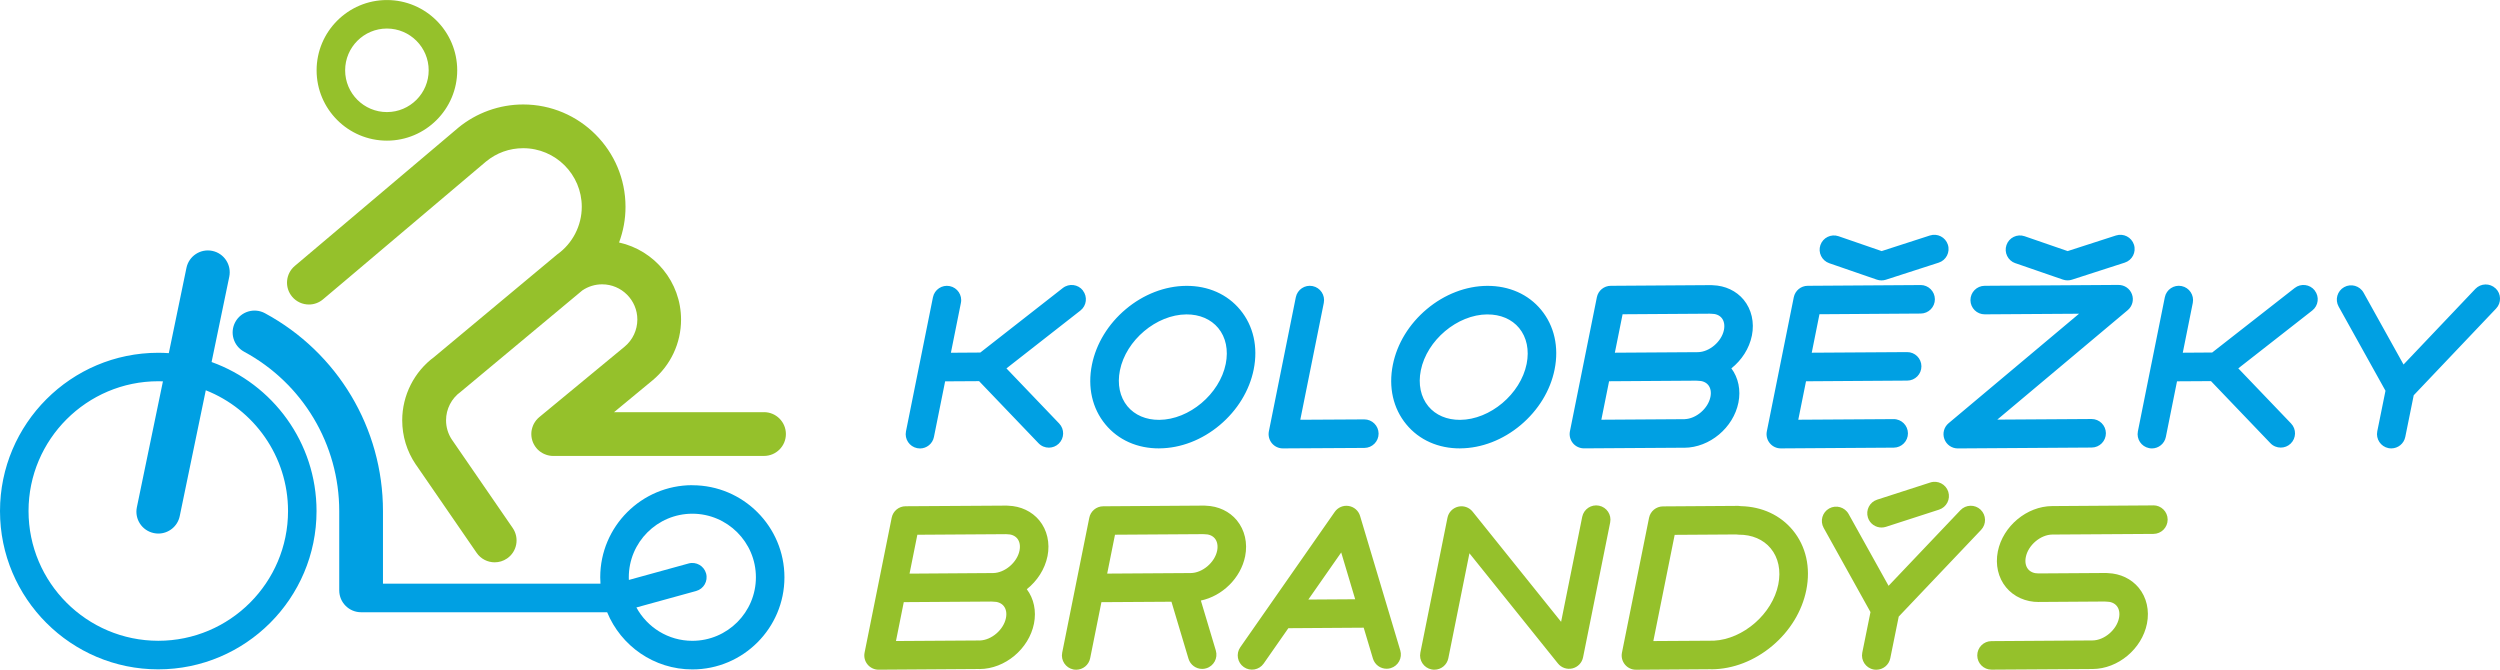 <svg xmlns="http://www.w3.org/2000/svg" width="345.68" height="92.6" viewBox="0 0 73680 19737" shape-rendering="geometricPrecision" text-rendering="geometricPrecision" image-rendering="optimizeQuality" fill-rule="evenodd" clip-rule="evenodd"><defs><style>.fil0,.fil1{fill:#00a0e3;fill-rule:nonzero}.fil1{fill:#95c12b}</style></defs><g id="Vrstva_x0020_1"><path class="fil0" d="M73549 8499c-169-160-434-153-595 15l-2117 2229-1178-2118c-113-203-369-276-572-163s-276 369-163 572l1381 2482-242 1195c-46 228 102 450 329 496 29 6 59 8 87 8 195-1 369-139 409-337l249-1229 2428-2556c160-168 153-435-15-595zM43833 9266c-884 6-1781 761-1959 1650-82 409-3 784 221 1057 216 262 549 404 939 401 883-6 1780-761 1959-1649 82-409 3-784-221-1057-215-261-549-404-939-401zm-793 3949c-648 4-1214-247-1593-708-389-471-530-1096-397-1757 124-621 480-1203 1000-1639 522-438 1154-682 1778-686 647-4 1214 247 1593 707 388 472 529 1096 396 1757-124 621-480 1202-1000 1639-522 438-1154 682-1778 686zM34965 9266c-884 6-1781 761-1959 1650-82 409-3 784 221 1057 216 261 549 404 939 401 883-6 1780-761 1959-1649 82-409 4-784-221-1057-216-261-549-404-939-402zm-794 3949c-648 4-1214-247-1593-708-389-471-530-1096-397-1757 125-621 480-1203 1000-1639 522-438 1154-682 1778-686 648-5 1214 247 1593 707 389 471 530 1096 397 1757-124 620-480 1202-1000 1639-522 439-1154 682-1778 686zM49653 12355c-5 0-11-1-16-1l-2442 16 228-1134 2564-17c17 2 34 3 51 3 133-1 238 42 306 124 71 86 95 212 66 352-68 341-420 643-758 655zm739-3110c15 1 29 2 43 2 132-1 238 42 306 124 71 86 95 212 67 353-70 346-429 651-770 655h-4l-2441 16 228-1133 2572-17zm1240 644c78-388-10-772-242-1054-217-263-545-417-908-429-17-2-34-3-52-3l-2958 20c-199 1-370 142-409 337l-794 3951c-25 124 8 252 88 350 80 97 201 153 327 153l2933-19c8 0 16 1 25 1 745-5 1444-589 1593-1331 74-369-2-733-208-1009 303-241 528-583 605-967zM40212 13201l-2401 14c-126 1-246-55-327-153-80-98-112-227-88-350l794-3951c46-228 267-375 495-330 228 46 375 267 330 495l-693 3445 1885-11c232-1 421 186 423 418 1 232-186 421-418 423zM62436 8397l-3945 26c-232 2-419 191-418 424 2 232 191 419 423 417l2778-18-3845 3227c-136 114-186 301-124 467 61 167 220 277 397 276l3945-26c232-1 419-191 418-423-2-232-191-419-423-418l-2778 18 3845-3227c136-114 186-301 124-467-61-167-220-277-397-275zM59396 7756l1402 484c45 16 92 23 140 23 43 0 86-7 126-20l1557-503c221-71 342-308 271-529s-308-342-530-271l-1424 460-1269-438c-219-76-459 41-534 260-76 219 41 459 260 535zM56602 8401l-3326 22c-199 1-370 142-410 338l-794 3951c-25 124 7 253 88 350 80 98 200 154 327 153l3326-22c232-1 419-191 418-423-2-232-191-420-423-418l-2809 18 228-1133 2984-20c232-1 419-191 417-423-1-232-191-419-423-417l-2809 18 227-1134 2984-20c232-1 419-191 418-423-2-232-191-419-423-418zM57408 7211c-72-221-308-342-529-271l-1423 460-1270-438c-220-76-459 41-535 260-76 220 41 459 260 535l1402 484c45 16 92 23 140 23 43 0 86-7 127-20l1557-503c221-71 342-309 271-529zM31915 8560c-143-183-407-215-591-72l-2432 1902-867 6 295-1469c46-228-102-449-329-495-228-46-449 102-495 329l-397 1975c0 1 0 2-1 3l-397 1974c-46 228 102 449 329 495 29 6 58 9 86 9 195-1 369-139 409-338l330-1640 1001-6 1752 1830c83 87 195 131 307 130 103-1 207-39 288-117 168-161 174-427 13-595l-1554-1624 2180-1705c183-143 215-407 72-590zM68220 8560c-143-183-407-215-590-73l-2432 1902-867 6 295-1469c45-228-102-449-329-495-228-46-449 102-495 329l-397 1975c0 1 0 2-1 3l-396 1974c-46 228 101 449 329 495 29 6 57 9 86 9 195-1 369-139 409-338l329-1640 1001-6 1752 1830c83 87 195 130 307 129 104 0 207-39 288-116 168-161 174-427 13-595l-1555-1624 2180-1705c183-143 215-407 72-590zM4664 18885c-2108-1-3823-1716-3823-3825 0-2108 1716-3824 3824-3824 46 0 91 1 137 3l-768 3710c-73 349 151 690 500 762 44 9 88 14 132 14 299 0 568-209 631-514l768-3709c1418 560 2424 1944 2424 3559 0 2109-1715 3824-3824 3824zm1572-8216l521-2513c72-349-152-690-500-762-349-72-690 152-762 501l-520 2513c-103-7-206-11-310-11-2572 0-4664 2093-4665 4665 0 2573 2092 4665 4664 4665s4665-2093 4665-4664c0-2021-1291-3746-3092-4393z"/><path class="fil0" d="M20404 18886c-711 0-1330-398-1648-983l1760-485c224-61 356-293 294-517s-293-356-517-294l-1759 485c-1-27-2-53-2-79 0-1033 841-1873 1873-1873s1873 840 1873 1873-840 1873-1873 1873zm0-4587c-1496 0-2714 1217-2714 2714 0 64 2 126 7 189l-6410-1v-2139c0-2438-1333-4672-3479-5831-313-169-704-53-874 261-169 313-53 704 261 874 1729 934 2803 2734 2803 4697v2336c0 356 288 645 645 645h7251c406 988 1378 1685 2511 1685 1496 0 2714-1217 2714-2714s-1217-2714-2713-2714z"/><path class="fil1" d="M22515 12148h-4419l1135-938 1-1c1 0 1-1 2-1 532-444 838-1096 838-1788 0-1112-783-2043-1827-2273 124-333 191-689 190-1052 0-1663-1352-3016-3015-3016-699 0-1381 245-1919 690l-2 2-2 2-4127 3489-682 576c-272 230-307 636-77 908 127 151 310 229 493 229 147 0 294-50 415-152l682-575 4122-3486c312-257 691-394 1097-394 952 0 1726 775 1726 1726 0 557-271 1083-726 1406-12 9-3620 3018-3620 3018-593 436-946 1133-946 1869 0 465 137 914 397 1298 7 10 14 19 21 29l1776 2580c125 182 327 279 532 279 126 0 253-37 365-114 294-202 367-603 166-897l-1792-2604c-2-2-3-5-5-7-110-167-168-362-168-564 0-332 161-646 431-839 12-9 3585-2988 3585-2988 172-117 374-180 584-180 572 0 1038 466 1038 1038-1 309-136 600-374 798l-2514 2076c-17 14-33 29-49 44-1 2-3 3-4 5-13 13-26 27-38 42-2 3-4 6-6 8-11 14-21 28-31 43l-6 9c-10 15-19 30-27 46-1 2-2 5-4 7-8 17-16 34-23 51-1 2-1 3-2 5-7 18-13 36-19 55 0 1-1 1-1 2-6 19-10 38-14 58 0 1 0 1-1 2-4 20-7 39-9 59v3c-2 19-3 39-3 59v2c0 19 1 38 3 57v5c2 19 5 38 8 56 1 2 1 4 1 6 4 19 8 37 14 55 1 2 1 4 1 6 6 19 12 36 19 54 1 2 2 4 2 6 8 18 16 35 25 53 1 1 1 3 3 5 9 18 20 35 31 53 1 1 1 1 1 2 12 18 25 36 39 52 7 9 15 17 22 26 3 3 6 7 9 10l14 14c4 4 8 8 13 12 4 3 7 7 11 10 5 4 10 9 15 13 3 3 6 5 9 8 6 4 12 9 17 13 2 2 4 3 6 4 21 15 42 28 64 41 4 2 8 5 12 7 5 2 10 4 15 7s11 6 16 9c4 2 8 3 12 5 7 3 13 6 20 8 3 1 7 3 10 4 8 3 15 6 23 9 3 1 5 2 8 3 9 3 17 5 26 8 2 1 4 1 7 2 9 2 19 5 28 7 2 0 3 1 5 1l30 6c1 0 3 0 4 1 10 1 20 2 30 4 1 0 3 0 5 1 9 1 19 2 28 2h6c8 1 15 1 23 1h6223c356 0 645-288 645-645 0-356-289-645-645-645zM11403 841c679 0 1231 552 1231 1231s-552 1231-1231 1231-1231-552-1231-1231 552-1231 1231-1231zm0 3304c1142 0 2072-930 2072-2072 0-1143-929-2072-2072-2072-1142 0-2072 929-2072 2072 0 1142 929 2072 2072 2072zM28883 18877c-6 0-11-1-17-1l-2460 16 230-1146 2583-17c17 2 34 3 51 3 134-1 241 43 310 126 72 88 96 214 67 357-69 345-424 649-765 661zm745-3135c14 1 28 2 42 2 134-1 241 43 310 126 72 88 96 214 67 357-70 350-434 658-779 662h-2l-2460 17 230-1146 2592-17zm1244 651c78-390-10-775-243-1058-218-264-548-419-912-431-17-2-34-3-52-3l-2976 19c-199 1-370 142-409 338l-799 3976c-25 124 7 253 88 350 80 97 201 154 327 153l2950-20c9 1 17 1 26 1 748-5 1451-592 1601-1337 75-371-2-738-211-1016 305-242 532-587 610-974zM63461 14895l-2980 20c-748 5-1451 592-1601 1336v1c-78 390 10 776 243 1058 228 277 580 434 964 432 1 0 2-1 3-1l1933-13c17 2 34 3 51 3 134-1 241 43 310 126 72 88 96 214 67 357-70 350-436 659-782 661l-2977 20c-232 1-419 190-418 423s191 419 423 418l2978-19c748-5 1451-592 1600-1337 78-390-10-776-243-1058-216-262-542-417-902-431-20-2-40-4-61-4l-1988 13h-2c-132 1-239-43-307-126-72-88-96-215-67-358 70-350 435-659 782-662l2980-19c232-1 419-191 418-424-1-232-191-419-423-418zM42276 19737c-28 0-57-2-86-8-228-46-375-267-329-495l799-3975c32-160 154-287 313-326s325 18 427 145l2609 3248 622-3094c46-227 267-375 495-329s375 267 329 495l-799 3975c-32 160-154 287-313 326-159 38-325-18-427-145l-2609-3248-622 3094c-40 199-214 336-409 337zM58373 15021c-169-160-435-153-595 15l-2118 2229-1178-2117c-113-203-369-276-572-163s-276 369-163 572l1380 2482-242 1195c-46 227 101 450 329 496 29 6 58 9 87 8 195-1 369-138 409-337l249-1229 2428-2556c160-168 153-435-15-595z"/><path class="fil1" d="M55454 15547c42 0 85-7 127-20l1567-507c221-72 342-308 271-529s-308-342-529-271l-1567 506c-221 71-342 308-271 530 58 179 224 292 403 291zM48728 18893l1784-11c864-45 1723-788 1898-1657 83-412 3-789-223-1063-217-263-552-407-945-404-26 0-52-2-78-7l-1808 12-629 3131zm1717 832c-12 0-25-1-37-2l-2191 15c-126 1-247-55-327-153-81-98-113-227-88-350l798-3973c39-196 210-336 410-338l2218-15c28 0 56 3 83 8 619 15 1159 265 1526 709 390 473 531 1100 398 1764-125 623-482 1208-1004 1646-525 440-1159 685-1786 689zM35093 16889h-2l-2460 16 230-1146 2592-17c14 1 28 2 42 2 134-1 241 43 309 126 72 88 96 215 68 358-70 350-434 658-779 661zm1360-1554c-218-264-548-419-911-431-17-2-34-3-52-3l-2977 20c-205 1-376 150-411 346l-397 1975c-1 3-1 7-2 10l-398 1983c-46 228 102 449 329 495 29 6 58 8 86 8 195-1 369-139 409-338l332-1653 2064-13 502 1679c55 184 223 302 405 301 39 0 79-6 118-18 223-66 349-301 283-523l-441-1474c630-132 1175-659 1305-1305 78-390-11-775-244-1058zM38559 17670l969-1388 412 1379-1381 9zm2710 1499l-1185-3963c-46-155-177-269-336-294-159-26-319 42-411 175l-2783 3988c-133 191-86 453 104 585 190 133 452 86 585-104l727-1042 2221-15 272 910c55 183 223 301 406 300 39 0 79-6 118-18 222-66 349-301 282-523z"/></g></svg>